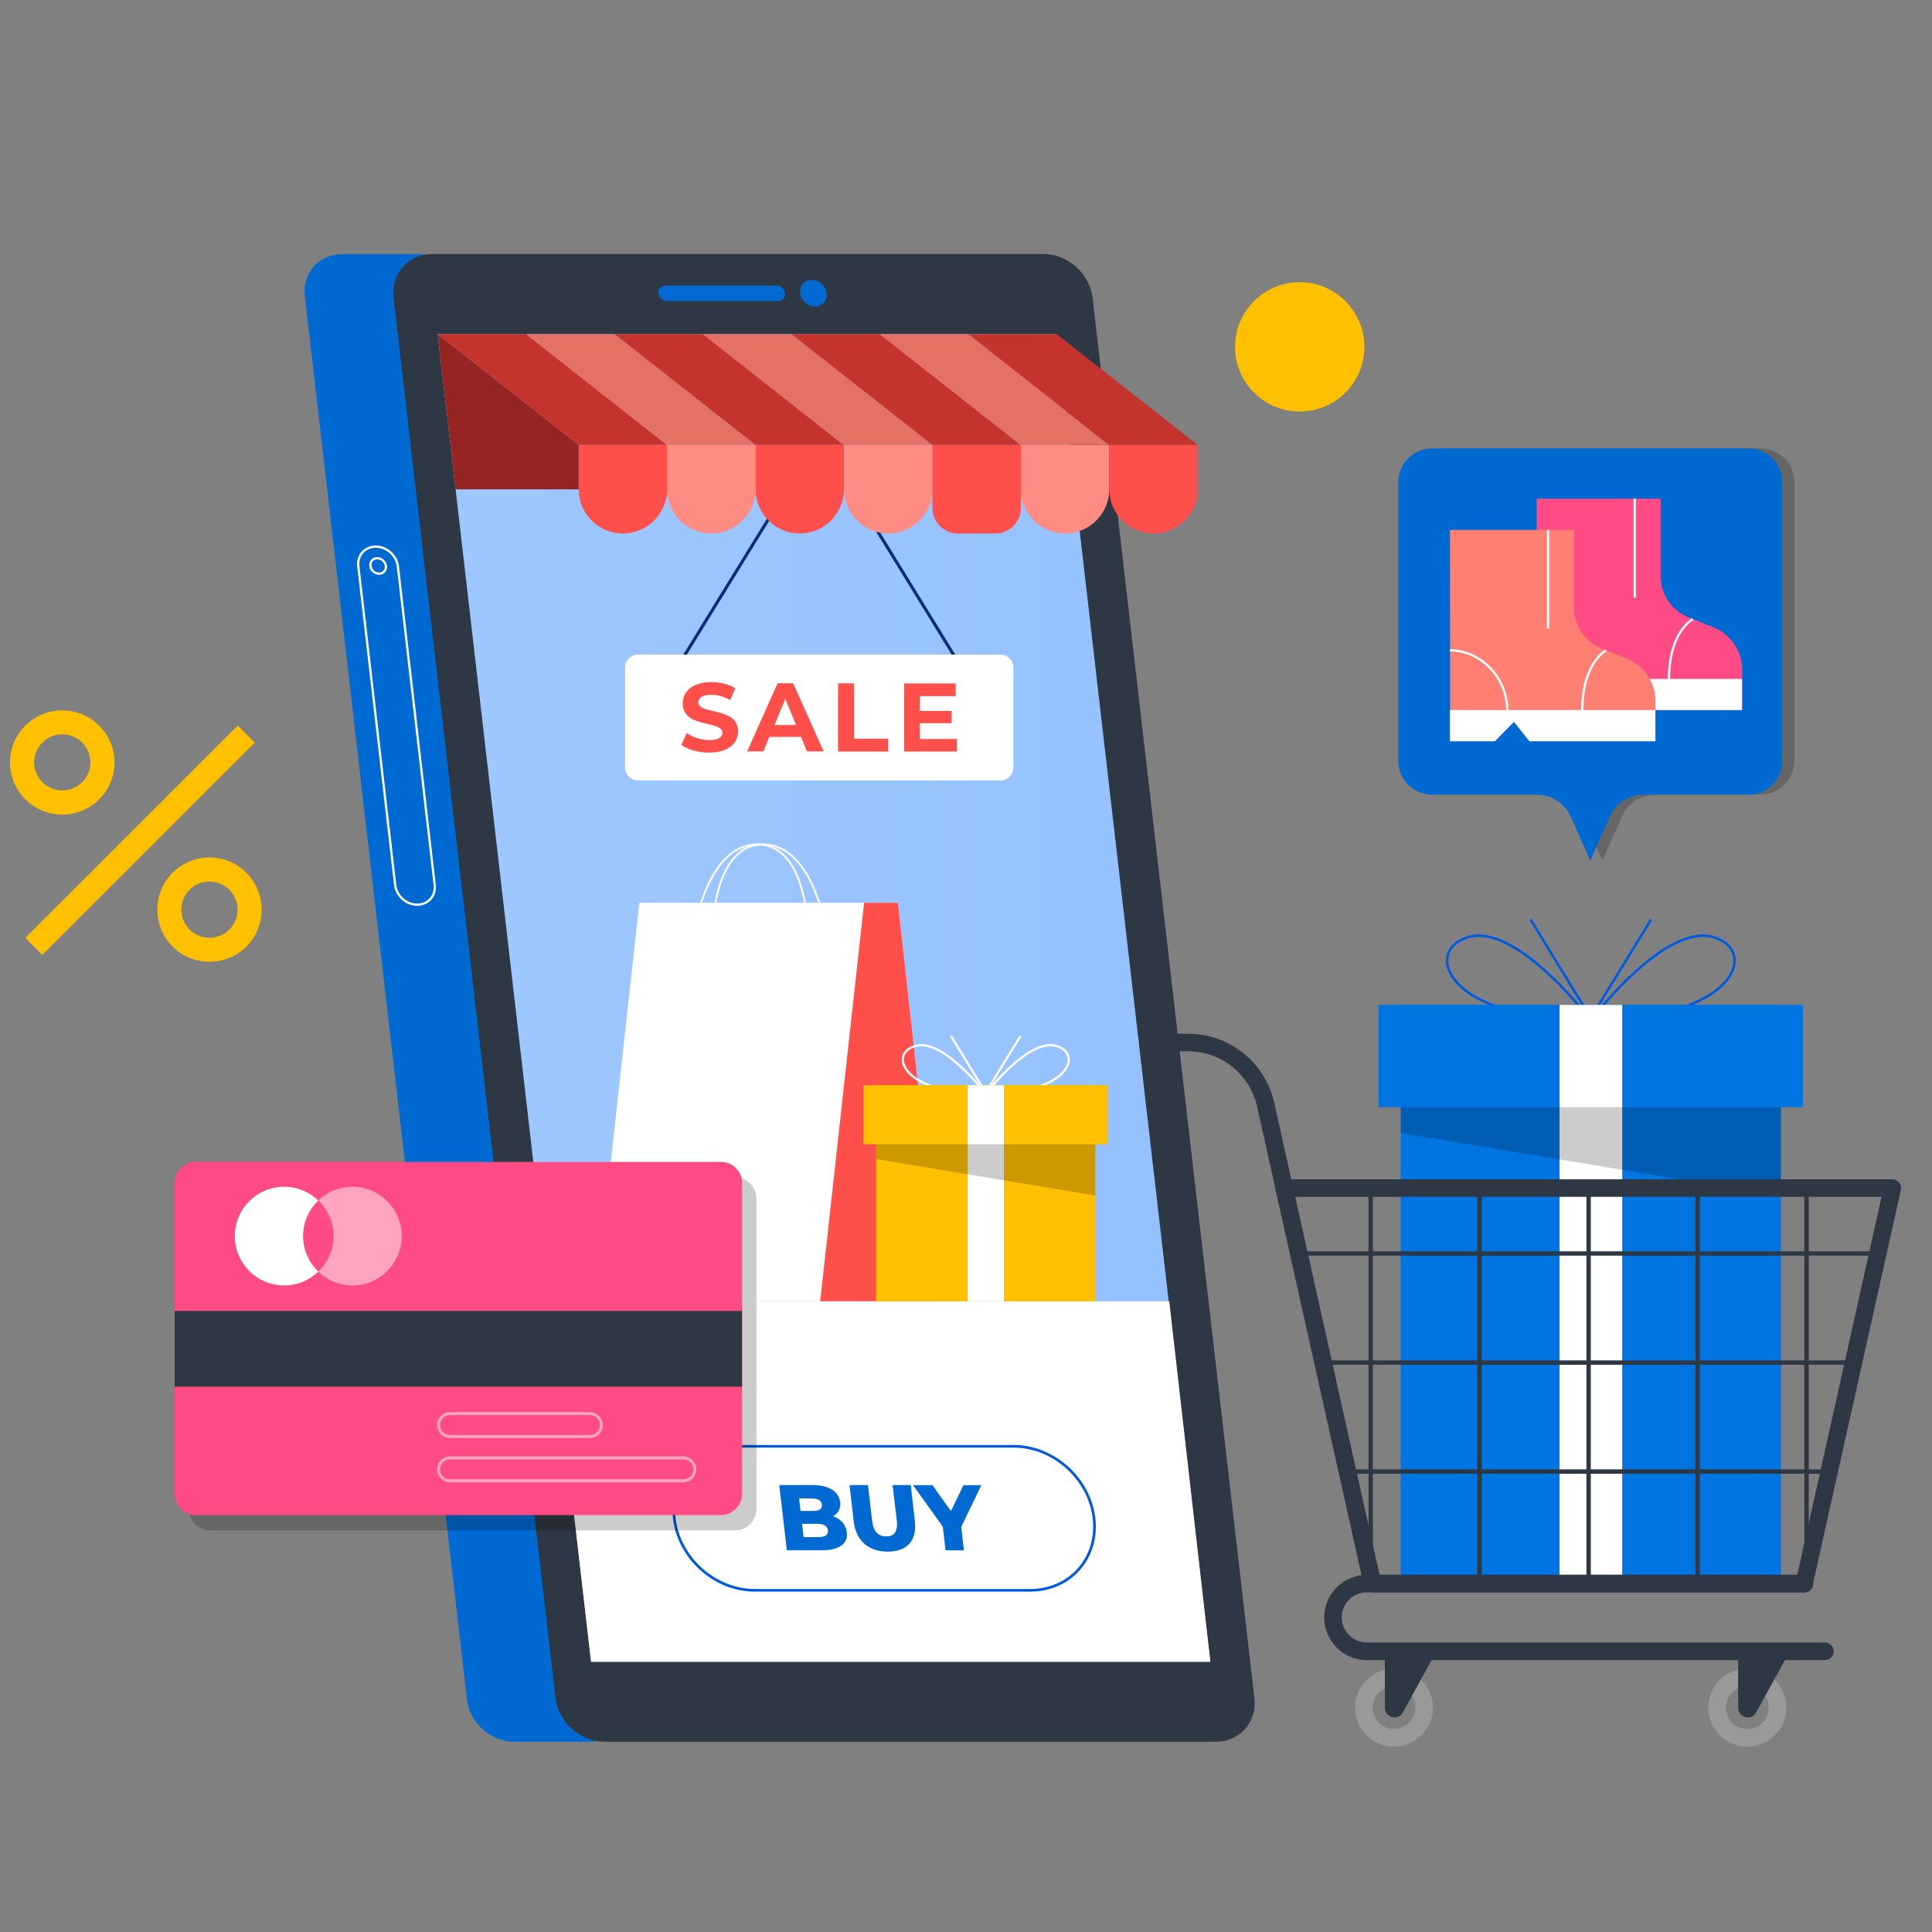 <svg xmlns="http://www.w3.org/2000/svg" enable-background="new 0 0 1500 1500" viewBox="0 0 1500 1500" id="online-shopping-app">
  <rect x="0" y="0" width="1500" height="1500" fill="#808080" stroke="none"/>
  <path fill="#ffc000" d="M48.3 632.4c-10.4 0-20.7-3.9-28.6-11.8-7.7-7.7-11.9-17.8-11.9-28.6s4.2-21 11.9-28.6c15.8-15.8 41.5-15.8 57.3 0 7.7 7.7 11.9 17.8 11.9 28.6 0 10.8-4.2 21-11.9 28.6C69 628.5 58.7 632.4 48.3 632.4zM48.3 570.1c-5.6 0-11.2 2.1-15.4 6.4-4.1 4.1-6.4 9.6-6.4 15.4 0 5.8 2.3 11.3 6.4 15.4 8.5 8.5 22.4 8.5 30.9 0 4.1-4.1 6.4-9.6 6.4-15.4 0-5.8-2.3-11.3-6.4-15.4C59.5 572.2 53.9 570.1 48.3 570.1zM162.6 746.7c-10.4 0-20.7-3.9-28.6-11.8-15.8-15.8-15.8-41.5 0-57.3 15.8-15.8 41.5-15.8 57.3 0l0 0c15.8 15.8 15.8 41.5 0 57.3C183.4 742.8 173 746.7 162.6 746.7zM162.6 684.4c-5.6 0-11.2 2.1-15.4 6.4-8.5 8.5-8.5 22.4 0 30.9 8.5 8.5 22.4 8.5 30.9 0s8.5-22.4 0-30.9C173.8 686.6 168.2 684.4 162.6 684.4z"></path>
  <rect width="233.2" height="18.7" x="-7.9" y="643" fill="#ffc000" transform="rotate(-44.984 108.697 652.323)"></rect>
  <circle cx="1009.1" cy="269.3" r="50.2" fill="#ffc000"></circle>
  <path fill="none" stroke="#0059e2" stroke-miterlimit="10" stroke-width="1.924" d="M1230.7 786.8c0 0-54.6-70.5-91.2-59.1-36.6 11.4-11.4 64.9 85.3 61.3M1239.5 786.8c0 0 54.6-70.5 91.2-59.1 36.6 11.4 11.4 64.9-85.3 61.3"></path>
  <line x1="1188.3" x2="1232.6" y1="713.9" y2="786.2" fill="none" stroke="#0059e2" stroke-miterlimit="10" stroke-width="1.924"></line>
  <line x1="1281.9" x2="1237.6" y1="713.9" y2="786.2" fill="none" stroke="#0059e2" stroke-miterlimit="10" stroke-width="1.924"></line>
  <rect width="295.2" height="446.1" x="1087.5" y="780.2" fill="#0074e1"></rect>
  <rect width="329.5" height="79.4" x="1070.3" y="780.2" fill="#0074e1"></rect>
  <rect width="48.7" height="446.1" x="1210.8" y="780.2" fill="#fff"></rect>
  <polygon points="1087.5 859.6 1382.7 859.6 1382.7 928.7 1087.5 879.7" enable-background="new" opacity=".2"></polygon>
  <g>
    <path fill="#999" d="M1082.3,1309.2c9.1,0,16.6,7.5,16.6,16.6c0,9.1-7.5,16.6-16.6,16.6c-9.1,0-16.6-7.5-16.6-16.6
				C1065.6,1316.7,1073.1,1309.2,1082.3,1309.2 M1082.3,1295.5c-16.7,0-30.3,13.6-30.3,30.3c0,16.7,13.6,30.3,30.3,30.3
				c16.7,0,30.3-13.6,30.3-30.3C1112.5,1309.1,1099,1295.5,1082.3,1295.5L1082.3,1295.5z"></path>
    <path fill="#2e3744" d="M1115.2,1282.1l-26,47.4c-3.7,6.8-14,4.1-14-3.6v-43.8L1115.2,1282.1L1115.2,1282.1z"></path>
    <path fill="#999" d="M1356.6,1309.2c9.1,0,16.6,7.5,16.6,16.6c0,9.1-7.5,16.6-16.6,16.6c-9.1,0-16.6-7.5-16.6-16.6
				C1340,1316.7,1347.4,1309.2,1356.6,1309.2 M1356.6,1295.5c-16.7,0-30.3,13.6-30.3,30.3c0,16.7,13.6,30.3,30.3,30.3
				c16.7,0,30.3-13.6,30.3-30.3C1386.9,1309.1,1373.3,1295.5,1356.6,1295.5L1356.6,1295.5z"></path>
    <path fill="#2e3744" d="m1389.5 1282.1-26 47.4c-3.7 6.8-14 4.1-14-3.6v-43.8L1389.5 1282.1 1389.5 1282.1zM1400.9 1236.4h-335.3c-3.2 0-6-2.2-6.7-5.3l-68.5-307.1c-.5-2 0-4.1 1.3-5.8 1.3-1.6 3.3-2.6 5.3-2.6h472.2c2.1 0 4.1 1 5.3 2.6 1.3 1.6 1.8 3.7 1.3 5.8l-68.5 307.1C1406.9 1234.2 1404.1 1236.4 1400.9 1236.4zM1071.1 1222.7h324.3l65.4-293.5h-455.2L1071.1 1222.7z"></path>
    <g>
      <path fill="#2e3744" d="M997.6,931.2c-3.1,0-6-2.2-6.7-5.3l-14.8-66.5c-5.7-25.4-27.8-43.2-53.9-43.2h-81.2c-3.8,0-6.8-3.1-6.8-6.8
				s3.1-6.8,6.8-6.8h81.2c32.5,0,60.1,22.1,67.2,53.9l14.8,66.5c0.8,3.7-1.5,7.3-5.2,8.2C998.6,931.1,998.1,931.2,997.6,931.2z"></path>
    </g>
    <g>
      <path fill="#2e3744" d="M1416.9,1288.9h-355.7c-18.3,0-33.1-14.9-33.1-33.1s14.9-33.1,33.1-33.1h339.7c3.8,0,6.8,3.1,6.8,6.8
				c0,3.8-3.1,6.8-6.8,6.8h-339.7c-10.7,0-19.5,8.7-19.5,19.4c0,10.7,8.7,19.5,19.5,19.5h355.7c3.8,0,6.8,3.1,6.8,6.8
				C1423.7,1285.9,1420.7,1288.9,1416.9,1288.9z"></path>
    </g>
    <g>
      <path fill="#2e3744" d="M1064.2 1231.2c-.9 0-1.7-.7-1.7-1.7V922.4c0-.9.7-1.7 1.7-1.7.9 0 1.7.7 1.7 1.7v307.1C1065.8 1230.5 1065.1 1231.2 1064.2 1231.2zM1148.8 1231.2c-.9 0-1.7-.7-1.7-1.7V922.4c0-.9.7-1.7 1.7-1.7.9 0 1.7.7 1.7 1.7v307.1C1150.5 1230.5 1149.7 1231.2 1148.8 1231.2zM1233.4 1231.2c-.9 0-1.7-.7-1.7-1.7V922.4c0-.9.7-1.7 1.7-1.7.9 0 1.7.7 1.7 1.7v307.1C1235.1 1230.5 1234.3 1231.2 1233.4 1231.2zM1318 1231.2c-.9 0-1.7-.7-1.7-1.7V922.4c0-.9.7-1.7 1.7-1.7.9 0 1.7.7 1.7 1.7v307.1C1319.7 1230.5 1319 1231.2 1318 1231.2zM1402.6 1231.2c-.9 0-1.7-.7-1.7-1.7V922.4c0-.9.7-1.7 1.7-1.7.9 0 1.7.7 1.7 1.7v307.1C1404.3 1230.5 1403.6 1231.2 1402.6 1231.2z"></path>
      <g>
        <path fill="#2e3744" d="M1457.8 974.9H1009c-.9 0-1.7-.7-1.7-1.7 0-.9.7-1.7 1.7-1.7h448.8c.9 0 1.7.7 1.7 1.7C1459.5 974.2 1458.7 974.9 1457.8 974.9zM1442 1059.6h-417.3c-.9 0-1.7-.7-1.7-1.7 0-.9.7-1.7 1.7-1.7H1442c.9 0 1.7.7 1.7 1.7C1443.7 1058.8 1443 1059.6 1442 1059.6zM1424.5 1144.2h-382.2c-.9 0-1.7-.7-1.7-1.7 0-.9.7-1.7 1.7-1.7h382.2c.9 0 1.7.7 1.7 1.7C1426.2 1143.4 1425.4 1144.2 1424.5 1144.2z"></path>
      </g>
    </g>
  </g>
  <g>
    <path d="M1366.9,348.2h-245.5c-14.6,0-26.4,11.8-26.4,26.4v216c0,14.6,11.8,26.4,26.4,26.4h81.4
		c11.3,0,21.5,6.7,26.1,17l15.2,34.1l15.2-34.1c4.6-10.3,14.8-17,26.1-17h81.4c14.6,0,26.4-11.8,26.4-26.4v-216
		C1393.3,360,1381.5,348.2,1366.9,348.2z" enable-background="new" opacity=".2"></path>
    <path fill="#006ad3" d="M1357.5,348.2H1112c-14.6,0-26.4,11.8-26.4,26.4v216c0,14.6,11.8,26.4,26.4,26.4h81.4c11.3,0,21.5,6.7,26.1,17
		l15.2,34.1l15.2-34.1c4.6-10.3,14.8-17,26.1-17h81.4c14.6,0,26.4-11.8,26.4-26.4v-216C1383.9,360,1372.1,348.2,1357.5,348.2z"></path>
    <path fill="#ff4b85" d="M1193.1,387.2h96.2v60.1c0,14.1,8.5,26.7,21.6,32l19.4,7.8c13.5,5.5,22.3,18.5,22.3,33v31.1h-97.8l-12-15.1
				l-14.8,15.1h-34.8L1193.1,387.2L1193.1,387.2z"></path>
    <polygon fill="#fff" points="1193.1 527.1 1193.1 551.3 1227.9 551.3 1242.7 536.2 1254.7 551.3 1352.5 551.3 1352.5 527.1"></polygon>
    <path fill="none" stroke="#fff" stroke-miterlimit="10" stroke-width="1.755" d="M1237.5 527.1c0-24.6-19.8-46.2-44.4-46.4M1314.3 480.7c0 0-18.5 9.6-18.5 46.4"></path>
    <line x1="1269.2" x2="1269.2" y1="387.2" y2="464" fill="none" stroke="#fff" stroke-miterlimit="10" stroke-width="1.755"></line>
    <g>
      <path fill="#ff7f72" d="M1125.8,411.4h96.2v60.1c0,14.1,8.5,26.7,21.6,32l19.4,7.8c13.5,5.5,22.3,18.5,22.3,33v31.1h-97.8l-12-15.1
				l-14.8,15.1h-34.8L1125.8,411.4L1125.8,411.4z"></path>
      <polygon fill="#fff" points="1125.8 551.3 1125.8 575.5 1160.6 575.5 1175.4 560.4 1187.4 575.5 1285.2 575.5 1285.2 551.3"></polygon>
      <path fill="none" stroke="#fff" stroke-miterlimit="10" stroke-width="1.755" d="M1170.2 551.3c0-24.6-19.8-46.2-44.4-46.4M1247 504.9c0 0-18.5 9.6-18.5 46.4"></path>
      <line x1="1201.9" x2="1201.9" y1="411.4" y2="488.2" fill="none" stroke="#fff" stroke-miterlimit="10" stroke-width="1.755"></line>
    </g>
  </g>
  <g>
    <path fill="#006ad3" d="M399.1,1352.3h63.2L328.8,197.3h-63.2c-18,0-31,14.6-28.9,32.7l125.9,1089.8
			C364.8,1337.7,381.1,1352.3,399.1,1352.3z"></path>
    <path fill="#2e3744" d="M943.7,1352.3H469.3c-18.8,0-35.8-15.3-38-34.1L305.6,231.3c-2.2-18.8,11.3-34.1,30.2-34.1h474.5
			c18.8,0,35.8,15.3,38,34.1l125.6,1086.9C976.1,1337.1,962.6,1352.3,943.7,1352.3z"></path>
    <linearGradient id="a" x1="339.793" x2="939.72" y1="727.193" y2="727.193" gradientTransform="matrix(1 0 0 -1 0 1502)" gradientUnits="userSpaceOnUse">
      <stop offset="0" stop-color="#9fc7ff"></stop>
      <stop offset=".922" stop-color="#95c2ff"></stop>
    </linearGradient>
    <polygon fill="url(#a)" points="939.7 1290.2 458.9 1290.2 339.8 259.4 820.6 259.4"></polygon>
    <polygon fill="#fff" points="426.6 1010.3 907.8 1010.3 939.7 1290.2 458.9 1290.2"></polygon>
    <path fill="none" stroke="#fff" stroke-miterlimit="10" stroke-width="1.755" d="M323.9,702.4L323.9,702.4c-8.5,0-16.1-6.9-17.1-15.3l-28.6-247.4c-1-8.5,5.1-15.3,13.6-15.3l0,0
				c8.5,0,16.1,6.9,17.1,15.3l28.6,247.4C338.5,695.5,332.4,702.4,323.9,702.4z"></path>
    <path fill="none" stroke="#fff" stroke-miterlimit="10" stroke-width="1.755" d="M299.6,439.4c0.4,3.4-2,6-5.3,6c-3.4,0-6.4-2.7-6.7-6c-0.4-3.4,2-6,5.3-6
				C296.2,433.4,299.2,436.1,299.6,439.4z"></path>
    <path fill="#006ad3" d="M604.2 233.7H518c-3.4 0-6.4-2.7-6.7-6l0 0c-.4-3.4 2-6 5.3-6h86.2c3.4 0 6.4 2.7 6.7 6l0 0C610 230.9 607.6 233.7 604.2 233.7zM641.8 227.6c.7 5.7-3.4 10.3-9.1 10.3-5.7 0-10.9-4.6-11.5-10.3-.7-5.7 3.4-10.3 9.1-10.3C636 217.3 641.2 221.9 641.8 227.6z"></path>
    <g>
      <path fill="none" stroke="#0059e2" stroke-miterlimit="10" stroke-width="2.07" d="M799.9,1234.7h-214c-30.9,0-58.8-25-62.4-55.9l0,0c-3.6-30.9,18.6-55.9,49.5-55.9h214
				c30.9,0,58.8,25,62.4,55.9l0,0C853,1209.7,830.8,1234.7,799.9,1234.7z"></path>
      <path fill="#006ad3" d="M657.5 1189.7c1 8.7-5.6 13.9-19.2 13.9h-27.4L605 1153h25.9c13.3 0 20.4 5.4 21.4 13.2.6 4.8-1.4 8.7-5.5 11C652.7 1179.3 656.7 1183.6 657.5 1189.7zM620.4 1163.3l1.1 9.8h9.9c4.8 0 7-1.7 6.7-4.9-.4-3.2-3-4.8-7.8-4.8L620.4 1163.3 620.4 1163.3zM642.8 1188.2c-.4-3.5-3.2-5.1-8.1-5.1h-12l1.2 10.3h12C640.8 1193.3 643.2 1191.6 642.8 1188.2zM662.8 1181.1l-3.2-28.1h14.3l3.2 27.7c1 8.7 5 12.2 11 12.2 5.9 0 9.1-3.5 8.2-12.2L693 1153h14.1l3.2 28.1c1.7 15.1-6.1 23.6-21.1 23.6C674.3 1204.6 664.5 1196.2 662.8 1181.1zM746.3 1185.5l2.1 18.2h-14.3l-2.1-18.4-23.1-32.2H724l14.3 20.1 9.7-20.1h13.9L746.3 1185.5z"></path>
    </g>
    <path fill="none" stroke="#002d7d" stroke-miterlimit="10" stroke-width="2.404" d="M523,522.6h226.1l-82.3-133.8c-14.1-22.8-47.3-22.8-61.4,0L523,522.6z"></path>
    <g>
      <path fill="none" stroke="#fff" stroke-miterlimit="10" stroke-width="1.445" d="M553.8,714.7c0,0,2.3-59.1,38.7-59.1c36.4,0,47.2,59.1,47.2,59.1"></path>
      <polygon fill="#fff" points="731.3 1010.3 462.3 1010.3 496.4 700.9 697.2 700.9"></polygon>
      <polygon fill="#ff4f4b" points="670.9 700.9 636.8 1010.3 731.3 1010.3 697.2 700.9"></polygon>
      <path fill="none" stroke="#fff" stroke-miterlimit="10" stroke-width="1.445" d="M626.6,714.7c0,0-2.3-59.1-38.7-59.1c-36.4,0-47.2,59.1-47.2,59.1"></path>
      <g>
        <path fill="none" stroke="#fff" stroke-miterlimit="10" stroke-width="1.71" d="M762.8 846.3c0 0-31.5-40.7-52.6-34.1-21.1 6.6-6.6 37.5 49.2 35.4M767.9 846.3c0 0 31.5-40.7 52.6-34.1 21.1 6.6 6.6 37.5-49.2 35.4"></path>
        <line x1="738.3" x2="763.9" y1="804.3" y2="846" fill="none" stroke="#fff" stroke-miterlimit="10" stroke-width="1.71"></line>
        <line x1="792.3" x2="766.8" y1="804.3" y2="846" fill="none" stroke="#fff" stroke-miterlimit="10" stroke-width="1.71"></line>
        <rect width="170.3" height="167.7" x="680.2" y="842.6" fill="#ffc000"></rect>
        <rect width="190.1" height="45.8" x="670.3" y="842.6" fill="#ffc000"></rect>
        <rect width="28.1" height="167.7" x="751.3" y="842.6" fill="#fff"></rect>
        <polygon points="680.2 888.4 850.4 888.4 850.4 928.2 680.2 899.9" enable-background="new" opacity=".2"></polygon>
      </g>
    </g>
    <path fill="#fff" d="M776.7,606H495.4c-5.6,0-10.1-4.6-10.1-10.1v-77.6c0-5.6,4.6-10.1,10.1-10.1h281.3c5.6,0,10.1,4.6,10.1,10.1
		v77.6C786.8,601.4,782.3,606,776.7,606z"></path>
    <g>
      <path fill="#ff4f4b" d="m529 578.3 4.2-9.2c4.5 3.3 11.1 5.5 17.5 5.5 7.2 0 10.2-2.4 10.2-5.7 0-9.9-30.8-3.1-30.8-22.8 0-9 7.2-16.5 22.3-16.5 6.7 0 13.5 1.6 18.4 4.7l-3.8 9.3c-4.9-2.8-10-4.2-14.7-4.2-7.2 0-10.1 2.7-10.1 6 0 9.8 30.8 3 30.8 22.5 0 8.9-7.3 16.4-22.5 16.4C542.2 584.4 533.7 581.9 529 578.3zM621.9 572.1h-24.6l-4.7 11.3h-12.5l23.6-52.9h12.1l23.7 52.9h-12.9L621.9 572.1zM618.1 562.9l-8.4-20.3-8.4 20.3H618.1zM650.7 530.5h12.3v43h26.5v10h-38.8L650.7 530.5 650.7 530.5zM743 573.7v9.8h-41v-52.9h40v9.9h-27.8v11.5h24.6v9.5h-24.6v12.3L743 573.7 743 573.7z"></path>
    </g>
    <g>
      <polygon fill="#c5332f" points="517.9 345.5 449.3 345.5 339.8 259.4 408.5 259.4"></polygon>
      <polygon fill="#e57064" points="586.6 345.5 517.9 345.5 408.5 259.4 477.1 259.4"></polygon>
      <polygon fill="#c5332f" points="655.2 345.5 586.6 345.5 477.1 259.4 545.8 259.4"></polygon>
      <polygon fill="#e57064" points="723.9 345.5 655.2 345.5 545.8 259.4 614.4 259.4"></polygon>
      <polygon fill="#c5332f" points="792.6 345.5 723.9 345.5 614.4 259.4 683.1 259.4"></polygon>
      <polygon fill="#e57064" points="861.2 345.5 792.6 345.5 683.1 259.4 751.7 259.4"></polygon>
      <polygon fill="#c5332f" points="929.9 345.5 861.2 345.5 751.7 259.4 820.4 259.4"></polygon>
      <g>
        <path fill="#ff4f4b" d="M483.6,414.2L483.6,414.2c-19,0-34.3-15.4-34.3-34.3v-34.3H518v34.3C517.9,398.8,502.6,414.2,483.6,414.2z"></path>
        <path fill="#ff8c82" d="M552.2,414.2L552.2,414.2c-19,0-34.3-15.4-34.3-34.3v-34.3h68.7v34.3C586.6,398.8,571.2,414.2,552.2,414.2z
				"></path>
        <path fill="#ff4f4b" d="M620.9,414.2L620.9,414.2c-19,0-34.3-15.4-34.3-34.3v-34.3h68.7v34.3C655.2,398.8,639.9,414.2,620.9,414.2z
				"></path>
        <path fill="#ff8c82" d="M689.6,414.2L689.6,414.2c-19,0-34.3-15.4-34.3-34.3v-34.3h68.7v34.3C723.9,398.8,708.5,414.2,689.6,414.2z
				"></path>
        <path fill="#ff4f4b" d="M772.7,414.2h-29c-10.9,0-19.8-8.9-19.8-19.8v-48.8h68.7v48.8C792.6,405.3,783.7,414.2,772.7,414.2z"></path>
        <path fill="#ff8c82" d="M826.9,414.2L826.9,414.2c-19,0-34.3-15.4-34.3-34.3v-34.3h68.7v34.3C861.2,398.8,845.8,414.2,826.9,414.2z
				"></path>
        <path fill="#ff4f4b" d="M895.6,414.2L895.6,414.2c-19,0-34.3-15.4-34.3-34.3v-34.3h68.7v34.3C929.9,398.8,914.5,414.2,895.6,414.2z
				"></path>
      </g>
      <polygon fill="#962422" points="353.7 379.9 449.3 379.9 449.3 345.5 339.8 259.4"></polygon>
    </g>
  </g>
  <g>
    <path d="M570.7,1188.2H163.2c-9.1,0-16.5-7.4-16.5-16.5V930.5c0-9.1,7.4-16.5,16.5-16.5h407.6
		c9.1,0,16.5,7.4,16.5,16.5v241.2C587.2,1180.8,579.8,1188.2,570.7,1188.2z" enable-background="new" opacity=".2"></path>
    <path fill="#ff4b85" d="M559.6,1176.3H152.1c-9.1,0-16.5-7.4-16.5-16.5V918.6c0-9.1,7.4-16.5,16.5-16.5h407.6
		c9.1,0,16.5,7.4,16.5,16.5v241.2C576.1,1168.9,568.7,1176.3,559.6,1176.3z"></path>
    <rect width="440.5" height="58.8" x="135.6" y="1017.8" fill="#2e3744"></rect>
    <path fill="#fff" d="M258.9,959.7c0,21.2-17.1,38.3-38.3,38.3s-38.3-17.1-38.3-38.3s17.1-38.3,38.3-38.3
			C241.7,921.4,258.9,938.6,258.9,959.7z"></path>
    <path fill="#ffa4be" d="M311.9,959.7c0,21.2-17.1,38.3-38.3,38.3s-38.3-17.1-38.3-38.3s17.1-38.3,38.3-38.3
			C294.8,921.4,311.9,938.6,311.9,959.7z"></path>
    <path fill="#ff4b85" d="M235.4,959.7c0,10.8,4.6,20.6,11.8,27.5c7.2-7,11.8-16.7,11.8-27.5c0-10.8-4.6-20.6-11.8-27.5
			C239.9,939.1,235.4,948.9,235.4,959.7z"></path>
    <g>
      <path fill="none" stroke="#ffa4be" stroke-miterlimit="10" stroke-width="2.353" d="M458 1115.3H349.4c-4.9 0-8.9-4-8.9-8.9l0 0c0-4.9 4-8.9 8.9-8.9H458c4.9 0 8.9 4 8.9 8.9l0 0C467 1111.3 462.9 1115.3 458 1115.3zM530.6 1149.7H349.4c-4.9 0-8.9-4-8.9-8.9l0 0c0-4.9 4-8.9 8.9-8.9h181.2c4.9 0 8.9 4 8.9 8.9l0 0C539.5 1145.7 535.5 1149.7 530.6 1149.7z"></path>
    </g>
  </g>
</svg>

